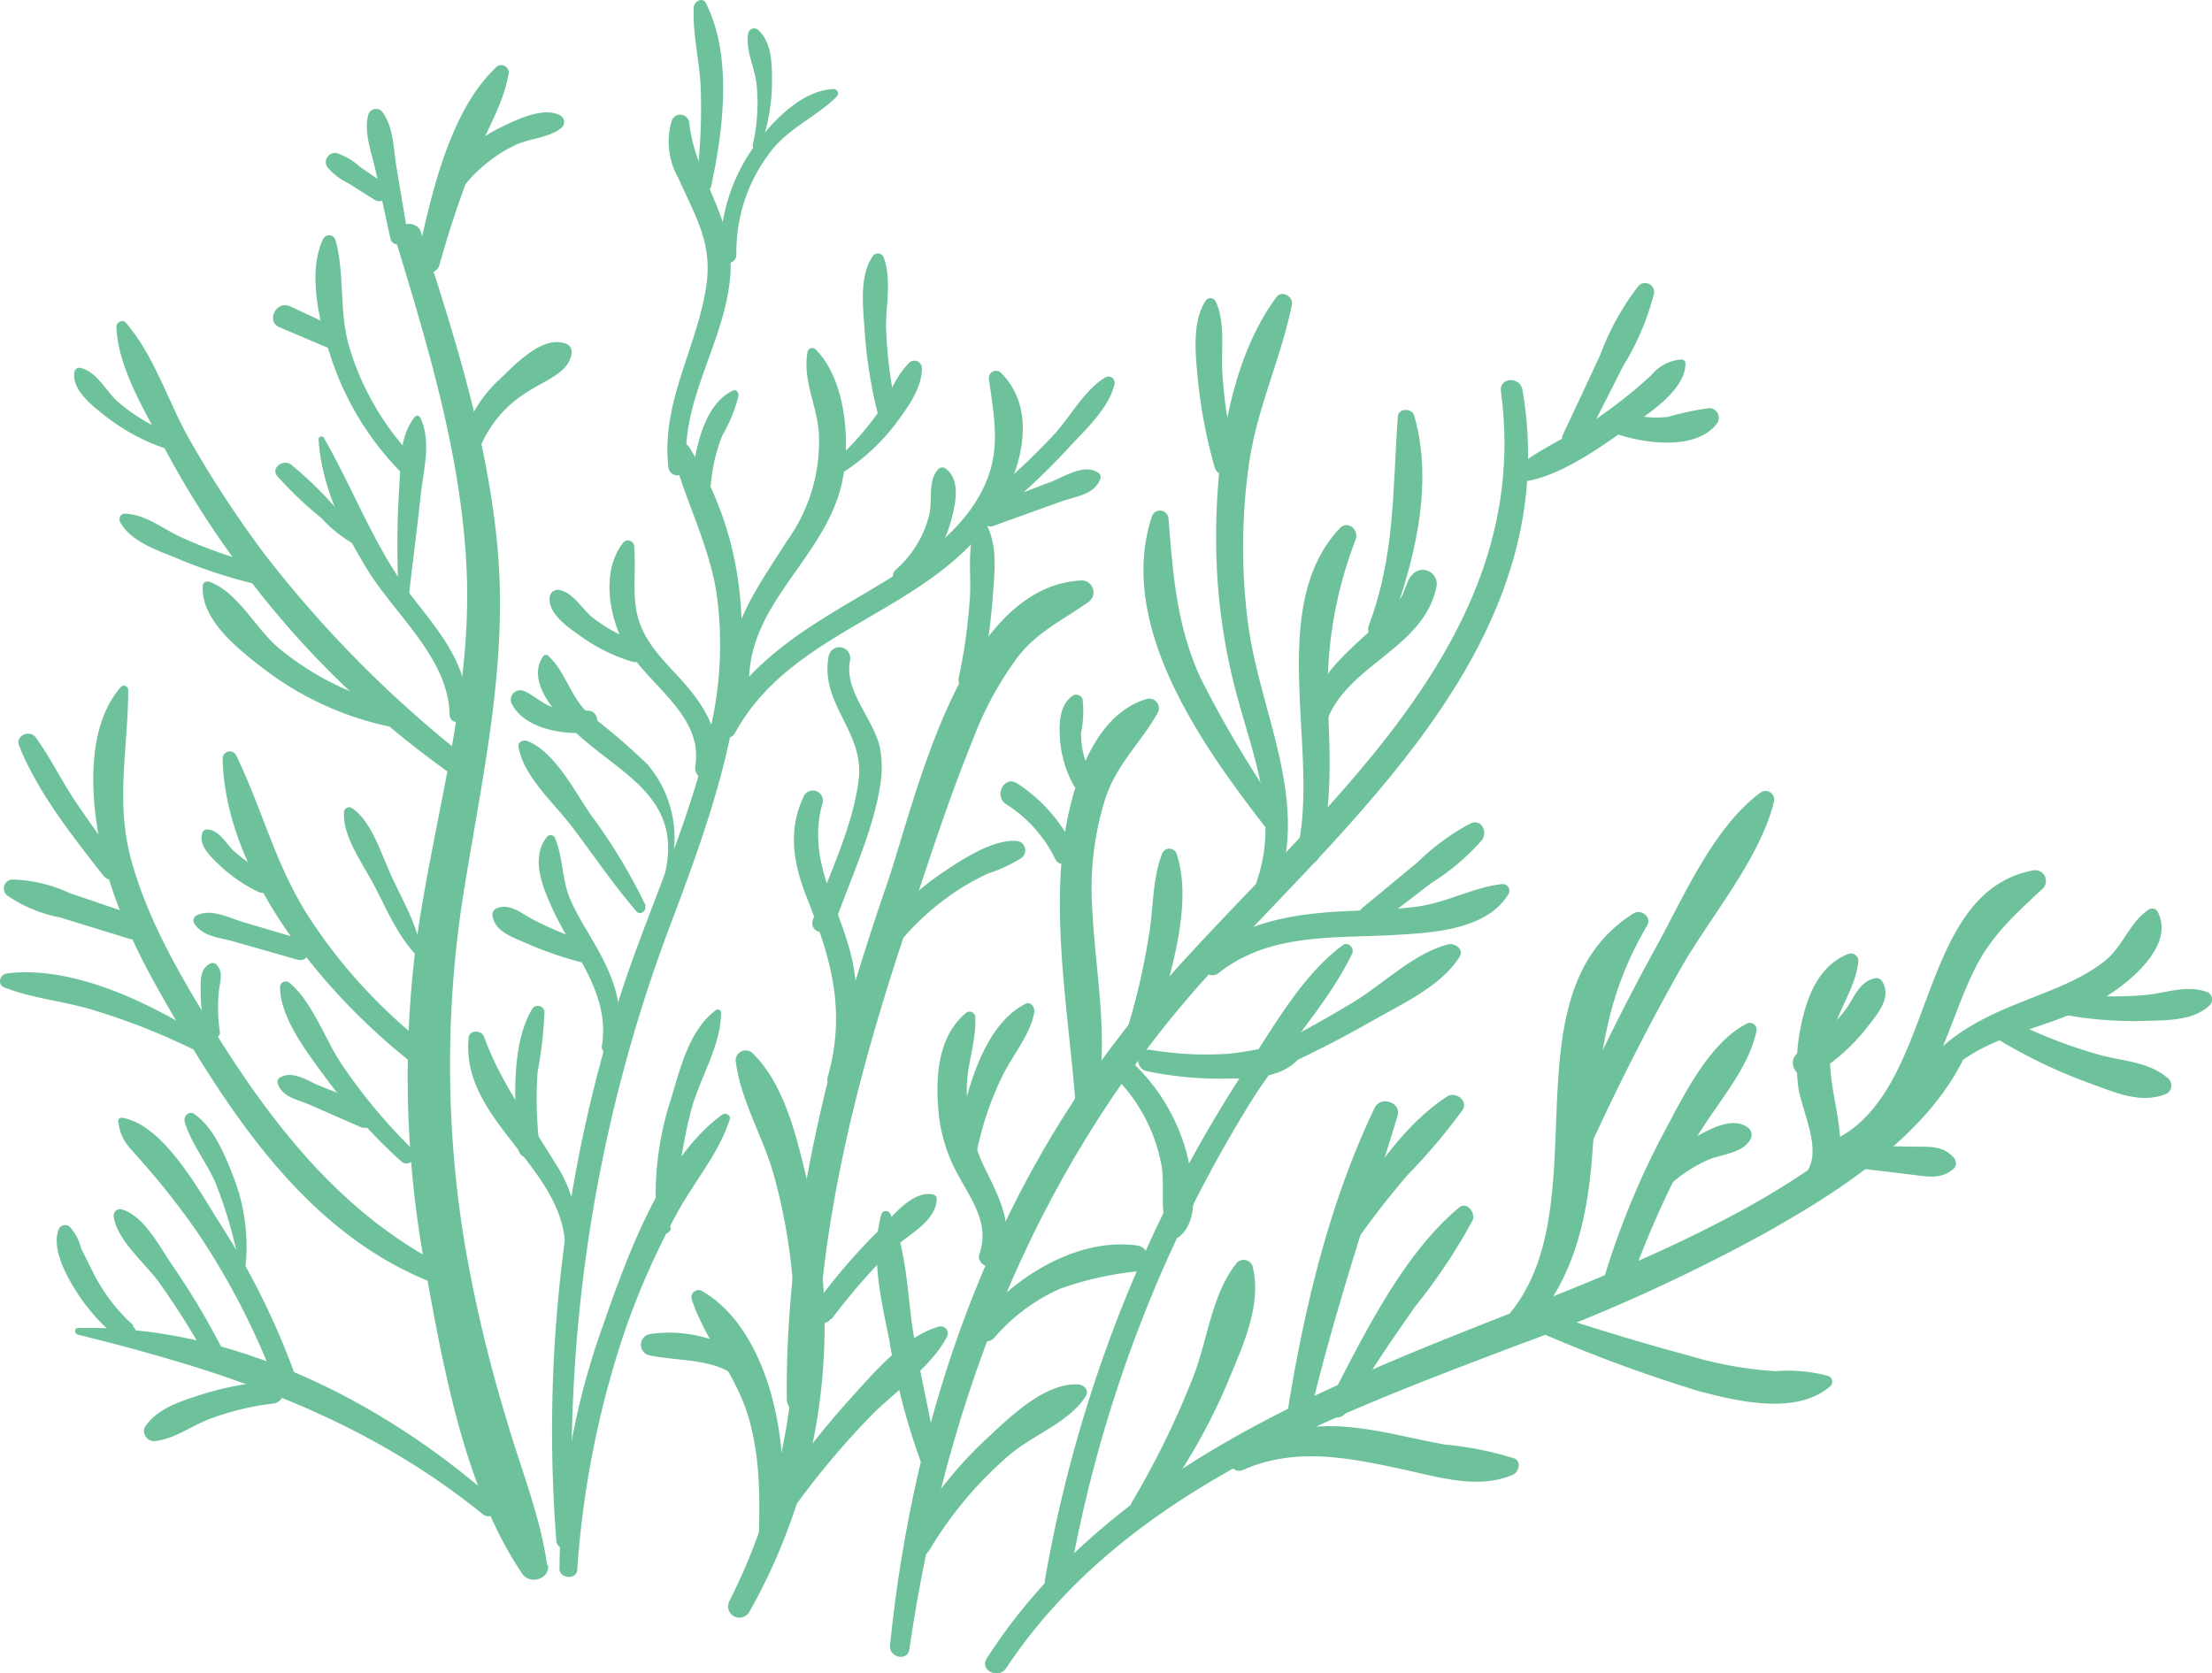 <?xml version="1.0" encoding="UTF-8"?> <svg xmlns="http://www.w3.org/2000/svg" viewBox="0 0 160.95 121.77"> <defs> <style>.cls-1{fill:#6dc29b;}</style> </defs> <title>dnoРесурс 9</title> <g id="Слой_2" data-name="Слой 2"> <g id="BACKGROUND_2" data-name="BACKGROUND 2"> <path class="cls-1" d="M73.21,121.39c8.54-12.83,23.51-18.3,37.3-23.54a128.82,128.82,0,0,0,18.07-8.2c5.32-3,11.76-7.12,14.43-12.89.16-.35-.25-.79-.59-.53-2.81,2.12-5.2,4.74-8,6.88a62.33,62.33,0,0,1-9.1,5.72c-6.71,3.51-13.88,6.07-20.89,8.91C92,102.8,79.3,109,71.8,120.68c-.55.86.85,1.55,1.41.71Z"></path> <path class="cls-1" d="M95.1,103.9c1.74-7.74,4.29-15.13,6.59-22.7.29-1-1.24-1.48-1.67-.58-3.41,7.13-5.28,15.19-6.47,23a.79.79,0,0,0,1.55.32Z"></path> <path class="cls-1" d="M97.87,91.5a61.55,61.55,0,0,1,4.55-6,43,43,0,0,0,4-4.73c.43-.66-.49-1.35-1.09-1-3.78,2.43-6.53,7.21-8.76,11-.48.82.78,1.41,1.28.66Z"></path> <path class="cls-1" d="M97.88,102.79c1.61-2.64,3.32-5.21,5.11-7.74a41.4,41.4,0,0,0,4.15-6.23c.27-.6-.45-1.43-1-.93-4.19,3.52-7,9.49-9.51,14.25-.44.82.81,1.43,1.29.65Z"></path> <path class="cls-1" d="M90.37,107c3.64-1.65,7.39-1,11.18-.19,2.72.55,5.86,1.66,8.52.51.46-.2.66-1,.09-1.2a24.63,24.63,0,0,0-5-1c-2.21-.38-4.39-1-6.63-1.23a14.3,14.3,0,0,0-8.77,1.73c-.73.42-.13,1.7.66,1.35Z"></path> <path class="cls-1" d="M112,96.94a107.8,107.8,0,0,0,11.61,4.29c2.85.75,7.07,1.76,9.52-.32a.45.45,0,0,0-.16-.8,11.33,11.33,0,0,0-3.77-.33,27.87,27.87,0,0,1-6.33-1.14c-3.49-.93-6.92-2-10.37-3.11-.81-.25-1.29,1.1-.5,1.41Z"></path> <path class="cls-1" d="M134.37,84.91l4.66.56c1.17.14,2.21.4,3.14-.44a.59.59,0,0,0,.05-.71c-.8-1-1.86-.86-3.05-.88l-4.7-.09a.79.79,0,0,0-.1,1.56Z"></path> <path class="cls-1" d="M140.59,79.33c2.87-4,7.74-4.16,11.77-6.29,2.06-1.09,5.95-4,4.67-6.63a.46.46,0,0,0-.67-.23c-1.44.95-1.86,2.69-3.26,3.79-1.87,1.45-4.23,2.21-6.39,3.1-3,1.21-5.59,2.65-7.35,5.41-.45.71.74,1.54,1.23.85Z"></path> <path class="cls-1" d="M150.07,73.82a28,28,0,0,0,6,.47c1.6-.05,3.57,0,4.74-1.17a.59.59,0,0,0-.17-.91c-1.42-.56-2.88,0-4.36.18a26.29,26.29,0,0,1-5.88-.11c-1-.13-1.33,1.36-.32,1.54Z"></path> <path class="cls-1" d="M145.11,75.47A38.11,38.11,0,0,0,152,78.81c1.79.64,3.72,1.55,5.56.81a.67.67,0,0,0,.23-1.11c-1.38-1.26-3.31-1.27-5.07-1.76a36,36,0,0,1-6.9-2.75c-1-.49-1.64.92-.75,1.47Z"></path> <path class="cls-1" d="M134.39,84.24c3.48-1.59,5.48-4.54,6.94-8,.81-1.92,1.45-3.92,2.39-5.79,1.23-2.45,3-4,4.95-5.82a.79.79,0,0,0-.64-1.31C139.37,64.84,141,79,133.7,82.83c-.78.41-.13,1.78.69,1.41Z"></path> <path class="cls-1" d="M131.81,86.79c1.86-1,2.28-2.8,2-4.81-.28-2.26-.94-4.15-.51-6.47.37-2,1.67-3.5,1.91-5.47a.55.55,0,0,0-.71-.63c-2.28.9-3.11,3.32-3.53,5.62a13.12,13.12,0,0,0-.12,4.1c.26,1.83,2.06,5.07.21,6.57a.65.65,0,0,0,.72,1.09Z"></path> <path class="cls-1" d="M132,78.18a14.28,14.28,0,0,0,3.72-3.25c.76-1,2-2.28,1.23-3.52a.49.49,0,0,0-.46-.23c-1.23.2-1.59,1.5-2.28,2.39a12.6,12.6,0,0,1-3.31,3c-1.09.67,0,2.32,1.1,1.66Z"></path> <path class="cls-1" d="M118.41,94a67.5,67.5,0,0,1,4.77-10.76c1.48-2.7,4-5.23,4.63-8.24a.49.49,0,0,0-.73-.5c-2.84,1.46-4.75,5.59-6.22,8.31a59.08,59.08,0,0,0-4.33,10.81c-.36,1.19,1.49,1.53,1.88.38Z"></path> <path class="cls-1" d="M120.7,87a10.92,10.92,0,0,1,3.52-2.57c1-.45,2.61-.49,3.16-1.55a.65.65,0,0,0-.14-.78c-1.14-.94-2.92.12-4,.71a12.52,12.52,0,0,0-3.74,3.09A.82.82,0,0,0,120.7,87Z"></path> <path class="cls-1" d="M110.91,97c3.49-3.46,4.59-8.14,4.94-12.92.47-6.29.72-11.16,4-16.73.36-.61-.43-1.23-1-.88-9.54,6-2.25,21.51-9.23,29.38-.74.84.5,1.92,1.28,1.15Z"></path> <path class="cls-1" d="M115.28,84.36q3.15-7,6.9-13.69c2.17-3.87,5.84-8.06,6.9-12.34a.63.63,0,0,0-1-.64c-3.45,2.56-5.6,7.65-7.65,11.36-2.58,4.68-4.9,9.48-7,14.38-.53,1.21,1.28,2.15,1.83.93Z"></path> <path class="cls-1" d="M83.68,110.23a43.2,43.2,0,0,0,5.6-9.52c1.1-2.68,2.57-5.69,1.86-8.58A.69.69,0,0,0,90,91.89c-1.86,2.31-2.11,5.58-3.18,8.31a63,63,0,0,1-4.46,9.11c-.47.79.78,1.67,1.34.92Z"></path> <path class="cls-1" d="M77.73,115.38a98.74,98.74,0,0,1,7.68-24.79A97.15,97.15,0,0,1,91,80.2c2.26-3.64,5.54-7,7.38-10.79.2-.41-.29-.93-.69-.62-3,2.23-5,5.93-7.06,9a96.81,96.81,0,0,0-6.7,12,100.31,100.31,0,0,0-7.9,25.2c-.19,1.08,1.49,1.43,1.68.34Z"></path> <path class="cls-1" d="M92.23,78.14c2.61-1.17,5.17-2.45,7.65-3.87,2.13-1.22,5-2.52,6.32-4.64.33-.53-.29-1-.79-.92-2.36.58-4.54,2.67-6.59,4-2.37,1.46-4.81,2.79-7.3,4-.83.4-.14,1.85.71,1.46Z"></path> <path class="cls-1" d="M66.17,120c2.73-18.66,9.51-35.91,22.46-49.83C99.4,58.6,113.8,46,110.78,28.37c-.17-1-1.71-.92-1.57.1,2.64,19.43-15.45,31.94-26.32,45.15S66.46,103,64.76,119.72c-.09.9,1.28,1.22,1.41.29Z"></path> <path class="cls-1" d="M110.43,35.09c2.53-.16,5.44-2.13,7.44-3.55,1.56-1.12,4.76-2.95,4.77-5.1a.3.3,0,0,0-.33-.28,3.11,3.11,0,0,0-2.15,1.14,35.46,35.46,0,0,1-3.59,2.89c-2,1.44-4.69,2.44-6.52,4.1-.33.29,0,.83.38.8Z"></path> <path class="cls-1" d="M115.18,32.39q1.47-2.88,2.93-5.76a19.11,19.11,0,0,0,2.24-5.27.66.66,0,0,0-1.12-.57,19.05,19.05,0,0,0-2.78,5q-1.36,2.94-2.74,5.86a.83.83,0,0,0,1.47.75Z"></path> <path class="cls-1" d="M117.52,31.54c2,.72,5.86,1.3,7.39-.7a.7.7,0,0,0-.56-1.14,21.51,21.51,0,0,0-3,.64,8,8,0,0,1-3.26-.34c-.88-.27-1.42,1.23-.54,1.54Z"></path> <path class="cls-1" d="M68.25,106.48c-.49-3.21-1.29-6.36-1.81-9.57C66,94.09,66,91,64.79,88.36a.35.35,0,0,0-.66,0c-.81,2.95,0,6.3.59,9.23a48,48,0,0,0,2.39,9.08c.23.57,1.24.46,1.14-.23Z"></path> <path class="cls-1" d="M72.8,91.78c1-2.37.12-4.18-.94-6.37A13.16,13.16,0,0,1,70.35,79c.06-1.72.7-3.3.61-5a.41.41,0,0,0-.63-.32c-2,1.62-2.25,4.41-2.07,6.87a11.83,11.83,0,0,0,1.07,4.21c1,2.13,2.78,4,1.94,6.47-.3.87,1.19,1.4,1.53.54Z"></path> <path class="cls-1" d="M71,84.17a23,23,0,0,1,2-6c.75-1.48,2-2.93,2.27-4.58,0-.32-.28-.72-.63-.55-3.37,1.65-4.62,7.43-5.11,10.8a.76.76,0,0,0,1.48.31Z"></path> <path class="cls-1" d="M79.66,80.7c1.17-4.84,0-10-.2-14.86a21.62,21.62,0,0,1,1-7.83c.84-2.46,2.58-4,3.78-6.14a.7.7,0,0,0-.83-1c-4.26,1.28-5.77,7.52-6.13,11.38-.58,6,.56,12.34,1,18.33a.69.69,0,0,0,1.36.09Z"></path> <path class="cls-1" d="M78.18,61.79A11.56,11.56,0,0,0,74,57c-.92-.6-1.72.94-.78,1.53a9.73,9.73,0,0,1,3.57,4c.4.79,1.79.13,1.41-.68Z"></path> <path class="cls-1" d="M79.39,56.35a6.38,6.38,0,0,1-.73-3,8,8,0,0,0,.11-2.48.49.49,0,0,0-.72-.25c-.94.67-1,1.94-.93,3a8,8,0,0,0,1,3.52c.46.85,1.7,0,1.26-.83Z"></path> <path class="cls-1" d="M83.89,75.1c1.13-3.66,3-9.23,1.71-13a.56.56,0,0,0-1-.07c-.77,1.87-.65,4-1,6a49,49,0,0,1-1.55,6.76c-.35,1.14,1.46,1.5,1.81.37Z"></path> <path class="cls-1" d="M92.92,64.66c2.37-6.47-1.26-12.85-2.11-19.28a43.17,43.17,0,0,1,.08-11.69c.58-4,2.31-7.59,3.11-11.51.12-.59-.72-1.1-1.12-.56C89.09,26.7,88.28,35,88.53,41.11a43.56,43.56,0,0,0,1.65,10.14c1.2,4.29,2.81,8.47,1.26,12.89-.29.83,1.17,1.35,1.48.52Z"></path> <path class="cls-1" d="M89.94,33.47a34.1,34.1,0,0,1-1-6.35c-.1-1.66.23-3.63-.47-5.15a.42.42,0,0,0-.76-.06c-1,1.53-.71,4-.55,5.72A37,37,0,0,0,88.38,34c.29,1,1.82.49,1.56-.52Z"></path> <path class="cls-1" d="M93.51,59.59a81.5,81.5,0,0,1-6.16-10.26c-1.74-3.81-2-7.52-2.33-11.61a.62.62,0,0,0-1.22-.09c-2.61,8,3.87,16.9,8.45,22.79.59.75,1.8,0,1.26-.83Z"></path> <path class="cls-1" d="M96,62.26c.92-3.55.79-7,.64-10.67a30.06,30.06,0,0,1,2-12.32c.26-.73-.57-1.45-1.17-.81-5.45,5.81-1.35,16.47-3.1,23.46C94,63,95.71,63.33,96,62.26Z"></path> <path class="cls-1" d="M96.59,52.33c1.58-4,7-5.18,7.92-9.6a1,1,0,0,0-.31-1,1,1,0,0,0-1.43.08c-.4.38-.51,1.13-.79,1.6a9.61,9.61,0,0,1-1.74,2C98.17,47.33,96,49,95.18,51.83c-.23.81,1.09,1.29,1.41.5Z"></path> <path class="cls-1" d="M100.9,46.18c1.93-4.8,3.49-10.83,2-15.94-.16-.56-1.14-.56-1.19.07-.39,5.31-.18,10.08-2.11,15.19-.34.89,1,1.59,1.34.68Z"></path> <path class="cls-1" d="M67.56,112.91a28,28,0,0,1,6-7.13c1.71-1.4,4.27-2.32,5.45-4.19.26-.42-.16-.83-.56-.85-2.5-.12-5.07,2.48-6.8,4.08A29.79,29.79,0,0,0,66,112.13c-.55,1,1,1.72,1.52.78Z"></path> <path class="cls-1" d="M72.37,97.32a13.61,13.61,0,0,1,4.76-3.54,24.22,24.22,0,0,1,5.45-1.25c1-.18,1.31-1.74.13-1.9-4.35-.58-8.95,2.31-11.56,5.59-.66.83.52,1.91,1.22,1.1Z"></path> <path class="cls-1" d="M81.34,78.59a12.14,12.14,0,0,1,3.17,6.2c.29,1.58-.24,3.76.64,5.11a.45.45,0,0,0,.61.13c1.65-1.25,1-4.33.6-6.06a14.08,14.08,0,0,0-3.92-6.61c-.77-.74-1.81.47-1.1,1.23Z"></path> <path class="cls-1" d="M83.37,77.93a25.73,25.73,0,0,0,6.13.55c1.64,0,3.55-.06,4.8-1.23.32-.29.06-.74-.27-.84-1.49-.45-3.13.16-4.65.27a24.16,24.16,0,0,1-5.7-.29.79.79,0,0,0-.31,1.54Z"></path> <path class="cls-1" d="M88.69,70.79c3.76-2.94,8.39-2.49,12.88-2.76,2.8-.16,6.65-.39,8.21-3a.49.49,0,0,0-.46-.7c-2.15.24-4,1.34-6.2,1.64-2,.28-4,.25-6,.38-3.41.22-6.65.86-9.36,3-.85.69.07,2.12.94,1.44Z"></path> <path class="cls-1" d="M100,67.44l4.14-3.18a16.47,16.47,0,0,0,3.7-3.14c.39-.55,0-1.53-.8-1.22a16.62,16.62,0,0,0-3.9,2.85l-4,3.31c-.8.66.06,2,.91,1.38Z"></path> <path class="cls-1" d="M54.53,117.28A42.18,42.18,0,0,0,60,96.44a44.49,44.49,0,0,0-1.27-10.53c-.75-3.09-1.62-7-4-9.3a.73.73,0,0,0-1.2.58c.34,2.86,2,5.53,2.78,8.33A42.21,42.21,0,0,1,57.82,96a44.43,44.43,0,0,1-4.75,20.52.82.82,0,0,0,1.46.75Z"></path> <path class="cls-1" d="M59.37,101.65c0-11.25,2.66-22.14,6.15-32.77,1.66-5,3.27-10.15,5.27-15.06a24.73,24.73,0,0,1,3.3-6.06c1.43-1.81,3.27-2.65,5.1-3.95a.86.86,0,0,0-.53-1.57c-8.79.48-12,15.92-14.16,22.2C60.36,76.5,57.13,89,57.25,101.79c0,1.37,2.12,1.22,2.12-.14Z"></path> <path class="cls-1" d="M71.3,49.72a42.38,42.38,0,0,0,.93-6.23c.12-1.68.37-3.5-.33-5.07a.52.52,0,0,0-1,.07c-.51,1.54-.24,3.27-.32,4.88a40.86,40.86,0,0,1-.83,6,.79.79,0,0,0,1.54.32Z"></path> <path class="cls-1" d="M65.42,68.61a19,19,0,0,1,4.15-3.75,17.51,17.51,0,0,1,2.36-1.31,10.65,10.65,0,0,0,2.37-1.1.69.69,0,0,0-.42-1.26c-1.72-.07-3.85,1.34-5.24,2.27a20.64,20.64,0,0,0-4.45,4.05c-.67.82.55,1.92,1.23,1.1Z"></path> <path class="cls-1" d="M61.5,78.66A17,17,0,0,0,62,69.82c-.87-3.9-3.32-7.13-2.17-11.3A.73.73,0,0,0,58.46,58c-1.19,2.56-.69,5,.32,7.51,1.74,4.39,2.78,8.1,1.45,12.85-.23.81,1,1,1.27.26Z"></path> <path class="cls-1" d="M60.72,67.26c1.14-3.28,2.82-6.75,3.34-10.2a7.87,7.87,0,0,0,0-2.47c-.37-2.18-2.67-4.22-2.21-6.54a.79.79,0,0,0-1.55-.32c-.68,3.48,2.61,5.5,2.18,9s-2.21,7-3.33,10.2c-.33,1,1.22,1.27,1.54.32Z"></path> <path class="cls-1" d="M60.5,96a45.26,45.26,0,0,1,4.41-5.07c1.1-1.07,3.2-2,3.25-3.69a.34.34,0,0,0-.27-.32c-1.57-.3-3,1.67-4,2.67a43.43,43.43,0,0,0-4.59,5.36c-.6.81.56,1.86,1.17,1Z"></path> <path class="cls-1" d="M56,113.62c2.14-5.56.74-16.47-4.95-19.69a.52.52,0,0,0-.72.62c1,3,3.19,5.44,4.13,8.56,1,3.48.81,6.77.7,10.34a.45.45,0,0,0,.84.17Z"></path> <path class="cls-1" d="M57.56,110a60.18,60.18,0,0,1,5.74-6.9c1.82-1.86,4.39-3.54,5.61-5.83a.52.52,0,0,0-.62-.73c-2.53.75-4.71,3.36-6.44,5.26a63.05,63.05,0,0,0-5.64,7.27c-.51.77.8,1.68,1.35.93Z"></path> <path class="cls-1" d="M56.09,101.71c-.87-3.66-5.35-5.14-8.73-4.64a.79.79,0,0,0-.1,1.56c2.81.58,6.49,0,7.53,3.52.25.86,1.5.41,1.3-.44Z"></path> <path class="cls-1" d="M39.81,113.89c-.5-3.62-2-7.24-3-10.74a103.87,103.87,0,0,1-3-12.66,79.9,79.9,0,0,1,0-26c1.33-8.18,3.15-16.29,2.39-24.63-.72-7.94-3.19-15.59-5.63-23.14a1,1,0,0,0-1.82.61c2.43,8,4.92,16.16,5.22,24.59.32,9.33-2.63,18.28-3.78,27.46A76.54,76.54,0,0,0,31,92.58c1.29,7.13,2.86,15.83,7,21.94.54.81,2,.42,1.88-.63Z"></path> <path class="cls-1" d="M32,19.2a72.81,72.81,0,0,1,2.61-7.71c.78-2,2-3.9,2.37-6A.55.55,0,0,0,36,5c-3.36,3.22-4.69,9.47-5.65,13.86A.82.82,0,0,0,32,19.2Z"></path> <path class="cls-1" d="M34,13.25a10.53,10.53,0,0,1,3.51-2.7c1.06-.5,2.55-.52,3.4-1.3a.56.56,0,0,0-.16-.86c-1.18-.63-3.1.29-4.2.82a12.18,12.18,0,0,0-3.82,2.9c-.74.82.55,2,1.27,1.14Z"></path> <path class="cls-1" d="M34.85,32.76a8.55,8.55,0,0,1,3.67-4.33c1.08-.72,2.82-1.26,3.07-2.68a.66.66,0,0,0-.51-.77c-1.65-.54-3.58,1.53-4.66,2.56a9.56,9.56,0,0,0-2.91,4.94c-.19.88,1.07,1.09,1.34.28Z"></path> <path class="cls-1" d="M29.68,17.13c-.28-1.65-.55-3.3-.83-4.95-.22-1.32-.2-2.87-1-4a.59.59,0,0,0-1.06.2c-.33,1.33.27,2.77.55,4.08.36,1.63.71,3.27,1.07,4.9.16.72,1.39.48,1.27-.25Z"></path> <path class="cls-1" d="M27.9,13.31l-1.71-1.17a4.7,4.7,0,0,0-1.7-1,.67.67,0,0,0-.69,1,4.69,4.69,0,0,0,1.57,1.21l1.87,1.18c.8.5,1.4-.78.66-1.29Z"></path> <path class="cls-1" d="M34,51.87c.12-3.43-2-5.85-4-8.43-2.75-3.6-4.22-7.72-6.44-11.59a.21.21,0,0,0-.38.13c.22,3.45,1.75,6.51,3.53,9.44,2,3.28,5.92,6.48,6,10.54,0,.85,1.27.74,1.3-.09Z"></path> <path class="cls-1" d="M26.65,39.88A8.3,8.3,0,0,0,24.46,37a26.88,26.88,0,0,0-3.29-3.2c-.54-.4-1.48.22-1,.84a27.9,27.9,0,0,0,3.25,3.09A9.34,9.34,0,0,0,26.57,40c.05,0,.1,0,.08-.09Z"></path> <path class="cls-1" d="M29.71,43.73c.27-2.51.62-5,.88-7.52.19-1.92.84-4,0-5.8a.24.24,0,0,0-.41-.08c-1.17,1.52-1,3.4-1.14,5.27a66.18,66.18,0,0,0,0,8.09c0,.33.57.39.61,0Z"></path> <path class="cls-1" d="M30,33.2a19.88,19.88,0,0,1-4.6-8c-.75-2.58-.29-5.26-1-7.77a.49.49,0,0,0-.88-.06c-1.2,2.52-.25,6.18.59,8.73a21.51,21.51,0,0,0,4.95,8.15c.61.65,1.51-.38.92-1Z"></path> <path class="cls-1" d="M24.76,24l-3.65-1.71c-1-.47-1.79,1.09-.78,1.52L24,25.37c.93.4,1.65-1,.72-1.4Z"></path> <path class="cls-1" d="M34.53,55.6A84.69,84.69,0,0,1,19.25,40.32a78.06,78.06,0,0,1-5.38-8.19c-1.61-2.79-2.62-6.24-4.72-8.65-.25-.28-.7,0-.68.34.13,3,2.13,6.2,3.53,8.85a68.2,68.2,0,0,0,6.28,9.68A66.92,66.92,0,0,0,33.64,56.89c.74.5,1.59-.74.89-1.29Z"></path> <path class="cls-1" d="M12.49,31.57a13.12,13.12,0,0,1-4-2.41C7.71,28.43,7,27,5.83,26.77a.36.36,0,0,0-.41.27c-.25,1.35,1.4,2.57,2.34,3.31a14.56,14.56,0,0,0,4.35,2.31c.61.21,1-.85.38-1.09Z"></path> <path class="cls-1" d="M19.08,41.14a33.57,33.57,0,0,1-5.93-2.06c-1.36-.63-2.57-1.66-4.08-1.7-.33,0-.45.39-.32.63.84,1.49,2.9,2.1,4.4,2.73a36,36,0,0,0,5.64,1.81c.9.21,1.19-1.19.29-1.41Z"></path> <path class="cls-1" d="M28.6,51.33a20.67,20.67,0,0,1-8.28-4.14c-1.73-1.44-3-4.1-5.07-4.85-.18-.06-.47,0-.49.24-.22,2.59,2.82,4.86,4.68,6.28a22.82,22.82,0,0,0,8.84,4,.79.79,0,0,0,.32-1.54Z"></path> <path class="cls-1" d="M30.66,69.27c-.3-2-1.4-3.81-2.22-5.61-.7-1.53-1.4-3.86-2.78-4.82a.38.38,0,0,0-.63.31c-.09,1.7,1.33,3.65,2.12,5.14.93,1.74,1.73,3.74,3.11,5.18a.24.24,0,0,0,.4-.2Z"></path> <path class="cls-1" d="M31.09,76.11a38.26,38.26,0,0,1-8.65-9.43C20.07,63,19.08,58.88,17.2,55a.52.52,0,0,0-1,.19c.17,8.5,7.46,17.2,13.79,22.17.83.65,1.93-.57,1.1-1.23Z"></path> <path class="cls-1" d="M19.46,63.55A9.64,9.64,0,0,1,17,61.91c-.58-.54-1-1.44-1.86-1.55a.38.38,0,0,0-.44.3c-.24.94.71,1.75,1.32,2.34a11,11,0,0,0,2.75,1.89.75.75,0,0,0,.68-1.34Z"></path> <path class="cls-1" d="M21.94,68.36l-4.21-1.25c-1.09-.32-2.29-1-3.38-.52a.42.42,0,0,0-.21.62c.66,1,1.9,1,3,1.34l4.49,1.28c.94.27,1.23-1.2.31-1.47Z"></path> <path class="cls-1" d="M32.06,92C24.7,88.17,19.64,81.61,15.37,74.66c-2.32-3.77-4.6-7.69-5.8-12s-.25-8.11-.24-12.48A.31.31,0,0,0,8.79,50c-2.41,2.74-2.22,7.46-1.61,10.85C8,65.64,10.3,70,12.74,74.14c4.58,7.78,10,15.75,18.66,19.17.85.33,1.5-.85.66-1.28Z"></path> <path class="cls-1" d="M8.78,62.89c-1.14-1.46-2.23-3-3.25-4.5s-1.84-3.23-2.92-4.72c-.44-.6-1.52-.16-1.22.6,1.35,3.39,3.89,6.59,6.13,9.45.59.76,1.85-.07,1.26-.83Z"></path> <path class="cls-1" d="M9.72,66.57,5.09,65A10.6,10.6,0,0,0,.87,64a.66.66,0,0,0-.39,1.13,10,10,0,0,0,3.89,1.63l5,1.54c1.11.34,1.43-1.39.36-1.75Z"></path> <path class="cls-1" d="M15.26,75.74c-4-2.58-9.82-5.54-14.78-4.9-.46.06-.71.77-.2,1,2.08.83,4.38,1,6.53,1.67a48.16,48.16,0,0,1,8,3.23c.64.33,1.09-.6.5-1Z"></path> <path class="cls-1" d="M16,75.1a11.74,11.74,0,0,1-.07-3c.08-.71.35-1.37-.19-1.92a.41.41,0,0,0-.41-.08c-.81.38-.73,1.27-.73,2.07a12.82,12.82,0,0,0,.4,3.08c.13.57,1.08.38,1-.19Z"></path> <path class="cls-1" d="M30,83.62a39.88,39.88,0,0,1-5.19-6.25c-1.18-1.78-2.11-4.51-3.75-5.85a.41.41,0,0,0-.68.33c0,2.26,2.09,4.9,3.37,6.65a41,41,0,0,0,5.43,6c.58.54,1.38-.36.82-.92Z"></path> <path class="cls-1" d="M27,80.5,23.23,79c-.88-.36-1.85-1.08-2.78-.63a.38.38,0,0,0-.24.48c.33,1,1.43,1.15,2.32,1.54L26.2,82c1,.42,1.73-1.07.75-1.46Z"></path> <path class="cls-1" d="M36,109.16c-8.2-7.23-19.17-12.8-30.33-12.52-.27,0-.28.41,0,.48,10.81,2.67,20.66,5.95,29.45,13.06.68.55,1.58-.44.91-1Z"></path> <path class="cls-1" d="M21.71,100.73a54.86,54.86,0,0,0-5.6-11.53c-1.54-2.4-4.16-7.35-7.22-7.86a.24.24,0,0,0-.29.25c.2,1.47.74,1.79,1.78,3a55.89,55.89,0,0,1,4,5.11,53.74,53.74,0,0,1,5.87,11.53.79.79,0,0,0,1.49-.5Z"></path> <path class="cls-1" d="M17.88,92A13.88,13.88,0,0,0,17,85.68c-.63-1.61-1.43-3.64-2.89-4.63-.38-.25-.78.22-.67.58.47,1.66,1.75,3.12,2.37,4.77A32.76,32.76,0,0,1,17.4,92a.24.24,0,0,0,.48,0Z"></path> <path class="cls-1" d="M16.32,98.45a55.11,55.11,0,0,0-3.66-6.2c-1-1.41-2.11-3.75-3.81-4.25a.48.48,0,0,0-.58.5c.23,1.76,2.29,3.41,3.31,4.83a55.91,55.91,0,0,1,3.65,5.84c.41.74,1.47,0,1.09-.72Z"></path> <path class="cls-1" d="M9.7,96.44a13,13,0,0,1-2.79-3.58c-.34-.66-.67-1.35-1-2a3.65,3.65,0,0,0-.83-1.58.51.51,0,0,0-.8.15c-.53,1.29.41,3.13,1.08,4.24a14.23,14.23,0,0,0,3.38,3.83c.69.54,1.57-.42.92-1Z"></path> <path class="cls-1" d="M19.74,100.52a21.5,21.5,0,0,0-5.21,1c-1.45.47-3.14,1-4,2.35a.73.73,0,0,0,.69,1c1.38-.11,2.65-1.07,3.92-1.57a19.56,19.56,0,0,1,4.71-1.16.82.82,0,0,0-.11-1.64Z"></path> <path class="cls-1" d="M41.72,112a111.32,111.32,0,0,1,7-44.55C53.06,56,57.26,44,50.16,32.56c-.41-.66-1.35-.13-1.17.56.91,3.39,2.57,6.47,3.14,10a27,27,0,0,1-.46,10c-1.44,6.71-4.48,12.95-6.58,19.45a103.51,103.51,0,0,0-4.61,39.55.62.62,0,0,0,1.24-.08Z"></path> <path class="cls-1" d="M51.72,35.32a12.19,12.19,0,0,1,.85-3.66,10.7,10.7,0,0,0,1.17-2.88c0-.21-.17-.47-.4-.36-2.18,1-2.8,4.46-3,6.63-.06.86,1.27,1.16,1.35.27Z"></path> <path class="cls-1" d="M54.53,50.18c-.41-5.93,5.13-9.22,6.6-14.52.84-3,.53-7.94-1.8-10.25a.35.35,0,0,0-.57.19c-.37,2.06.65,3.79.82,5.87a12.39,12.39,0,0,1-2.33,7.91c-2.2,3.48-4.58,6.57-4.15,10.9a.72.72,0,0,0,1.43-.1Z"></path> <path class="cls-1" d="M61.44,34.31a15,15,0,0,0,3.75-3.5c.83-1.14,1.89-2.52,1.89-4a.55.55,0,0,0-1-.33c-1,1-1.48,2.61-2.34,3.76a21.76,21.76,0,0,1-3,3.32c-.41.37.18,1,.62.73Z"></path> <path class="cls-1" d="M65.25,29.87a31.65,31.65,0,0,1-.78-6.13c0-1.62.41-3.44-.17-5a.45.45,0,0,0-.82-.06c-1,1.5-.66,3.79-.56,5.5a34.21,34.21,0,0,0,1,6.12c.22.9,1.56.43,1.36-.46Z"></path> <path class="cls-1" d="M53.49,53.32c3.74-6.8,11.86-8.31,17.05-13.59,2.86-2.92,5.79-9.17,2.27-12.62a.52.52,0,0,0-.86.42c.43,3.2,1,5.64-.75,8.65s-4.91,5-7.87,6.76c-4.41,2.61-8.72,5-11.25,9.66-.49.89.92,1.6,1.41.72Z"></path> <path class="cls-1" d="M73,37.11a50.56,50.56,0,0,0,4.69-4.45c1.22-1.34,3-2.92,3.41-4.73a.45.45,0,0,0-.68-.46c-1.46.87-2.45,2.7-3.59,4a48.79,48.79,0,0,1-4.66,4.43c-.74.61.09,1.88.83,1.26Z"></path> <path class="cls-1" d="M72.31,38.26l4.86-1.75c1.08-.39,2.53-.51,2.91-1.72a.38.38,0,0,0-.2-.41c-1-.66-2.45.32-3.48.71l-4.57,1.74c-.9.35-.44,1.77.48,1.43Z"></path> <path class="cls-1" d="M66.33,42.44A9.16,9.16,0,0,0,69.17,38c.34-1.21.8-3.12-.42-3.94a.41.41,0,0,0-.49.09c-.76.84-.4,2.23-.64,3.28a7.76,7.76,0,0,1-2.41,4c-.73.67.4,1.63,1.12,1Z"></path> <path class="cls-1" d="M49.94,33.92c-.37-5,2.88-9.14,3.21-14,.26-4.07-2.57-7-3-11a.66.66,0,0,0-1.29-.09,5.39,5.39,0,0,0,.54,4.21c1.19,2.72,2.44,4.6,2,7.71-.68,4.61-3.29,8.43-2.77,13.23a.65.65,0,0,0,1.3-.08Z"></path> <path class="cls-1" d="M53.58,18.52A11.93,11.93,0,0,1,56.1,11c1.36-1.75,3.31-2.49,4.81-4a.32.32,0,0,0-.25-.52c-2.47.08-4.82,2.7-6.09,4.62a13.17,13.17,0,0,0-2.16,7.52c0,.75,1.17.67,1.17-.08Z"></path> <path class="cls-1" d="M55.32,10.71a14,14,0,0,0,.85-4.47c0-1.33.07-3.09-1-4.06a.44.44,0,0,0-.73.24c-.21,1.21.45,2.42.6,3.63a13.24,13.24,0,0,1-.27,4.48c-.07.29.4.47.51.18Z"></path> <path class="cls-1" d="M51.74,13.58c.88-4.06,1.58-9.51-.38-13.35-.24-.48-.86-.12-.88.29-.1,2,.45,4,.51,6a43,43,0,0,1-.33,6.81.55.55,0,0,0,1.08.22Z"></path> <path class="cls-1" d="M52.07,56.06c.44-2.45-.57-4.34-2.14-6.18-1.22-1.42-2.67-2.65-3.35-4.45s-.27-3.73-.44-5.69a.45.45,0,0,0-.78-.27c-1.5,1.88-1.13,4.81-.2,6.89,1.45,3.25,6.08,5.42,5.43,9.39-.15,1,1.31,1.27,1.48.31Z"></path> <path class="cls-1" d="M46.47,46.74a11.16,11.16,0,0,1-3.36-1.81c-.78-.63-1.4-1.81-2.42-2a.6.6,0,0,0-.7.61c-.07,1.2,1.48,2.2,2.35,2.82A12.67,12.67,0,0,0,46,48.15c.8.26,1.29-1.12.49-1.41Z"></path> <path class="cls-1" d="M44.63,76.45c.84-2.38.39-4.36-.73-6.59-.73-1.48-1.7-2.82-2.37-4.33S41,62.46,40.39,61a.35.35,0,0,0-.58-.12c-1.21,1.51-.37,3.58.36,5.19,1.48,3.28,4.26,6.18,3.62,10.06-.07.46.66.78.84.29Z"></path> <path class="cls-1" d="M42.45,68.46a24.88,24.88,0,0,1-3.69-1.56c-.83-.44-1.64-1.18-2.61-.81a.49.49,0,0,0-.32.49c.12,1.16,1.38,1.58,2.33,2a26.89,26.89,0,0,0,4,1.41c1,.27,1.26-1.24.31-1.54Z"></path> <path class="cls-1" d="M47,65.94A40.31,40.31,0,0,0,43,59.31c-1.18-1.71-2.63-4.6-4.63-5.39-.28-.11-.7.06-.64.42.34,2.15,2.63,4.15,3.92,5.86,1.56,2.06,3,4.2,4.68,6.14.24.28.75-.06.6-.4Z"></path> <path class="cls-1" d="M48.66,63.6a8.27,8.27,0,0,0-1.57-8A48.24,48.24,0,0,0,42.89,52c-1.4-1.27-1.71-3.09-3-4.28a.25.25,0,0,0-.34,0c-1.32,1.83.89,4.24,2.23,5.49,3.32,3.13,7.91,4.74,6.61,10.35a.14.14,0,0,0,.27.06Z"></path> <path class="cls-1" d="M42.67,51.68a5,5,0,0,1-2.51-.23c-.73-.27-1.28-.83-2-1.15a.69.69,0,0,0-.88,1c.94,1.72,3.72,2.2,5.48,2,1-.13.9-1.71-.11-1.58Z"></path> <path class="cls-1" d="M41.81,91.81a9.48,9.48,0,0,0-1.44-7.21c-1.89-3.14-3.86-5.66-5.15-9.15-.18-.5-1.06-.54-1.12.06-.64,6.33,7.66,9.66,7,16.17a.34.34,0,0,0,.67.13Z"></path> <path class="cls-1" d="M39.27,83.43A27,27,0,0,1,39.12,78a31.09,31.09,0,0,0,.5-4.38.49.49,0,0,0-.91-.18c-1.59,2.68-1.26,7.14-1,10.13.1,1,1.62.87,1.51-.1Z"></path> <path class="cls-1" d="M42,114.25a69,69,0,0,1,3.57-17.71,57.55,57.55,0,0,1,3.67-8.22c1.24-2.29,3.07-4.39,3.86-6.87.09-.28-.3-.51-.53-.35-4.4,3.15-7,10.5-8.72,15.42a53.34,53.34,0,0,0-3.14,17.64c0,.72,1.23.83,1.29.09Z"></path> <path class="cls-1" d="M48.75,89.32c.53-2.83.8-5.69,1.53-8.49.63-2.4,2.17-4.67,2.19-7.15a.24.24,0,0,0-.37-.18c-1.94,1.43-2.59,4.2-3.27,6.45a22.42,22.42,0,0,0-1,9.3.48.48,0,0,0,1,.07Z"></path> </g> </g> </svg> 
